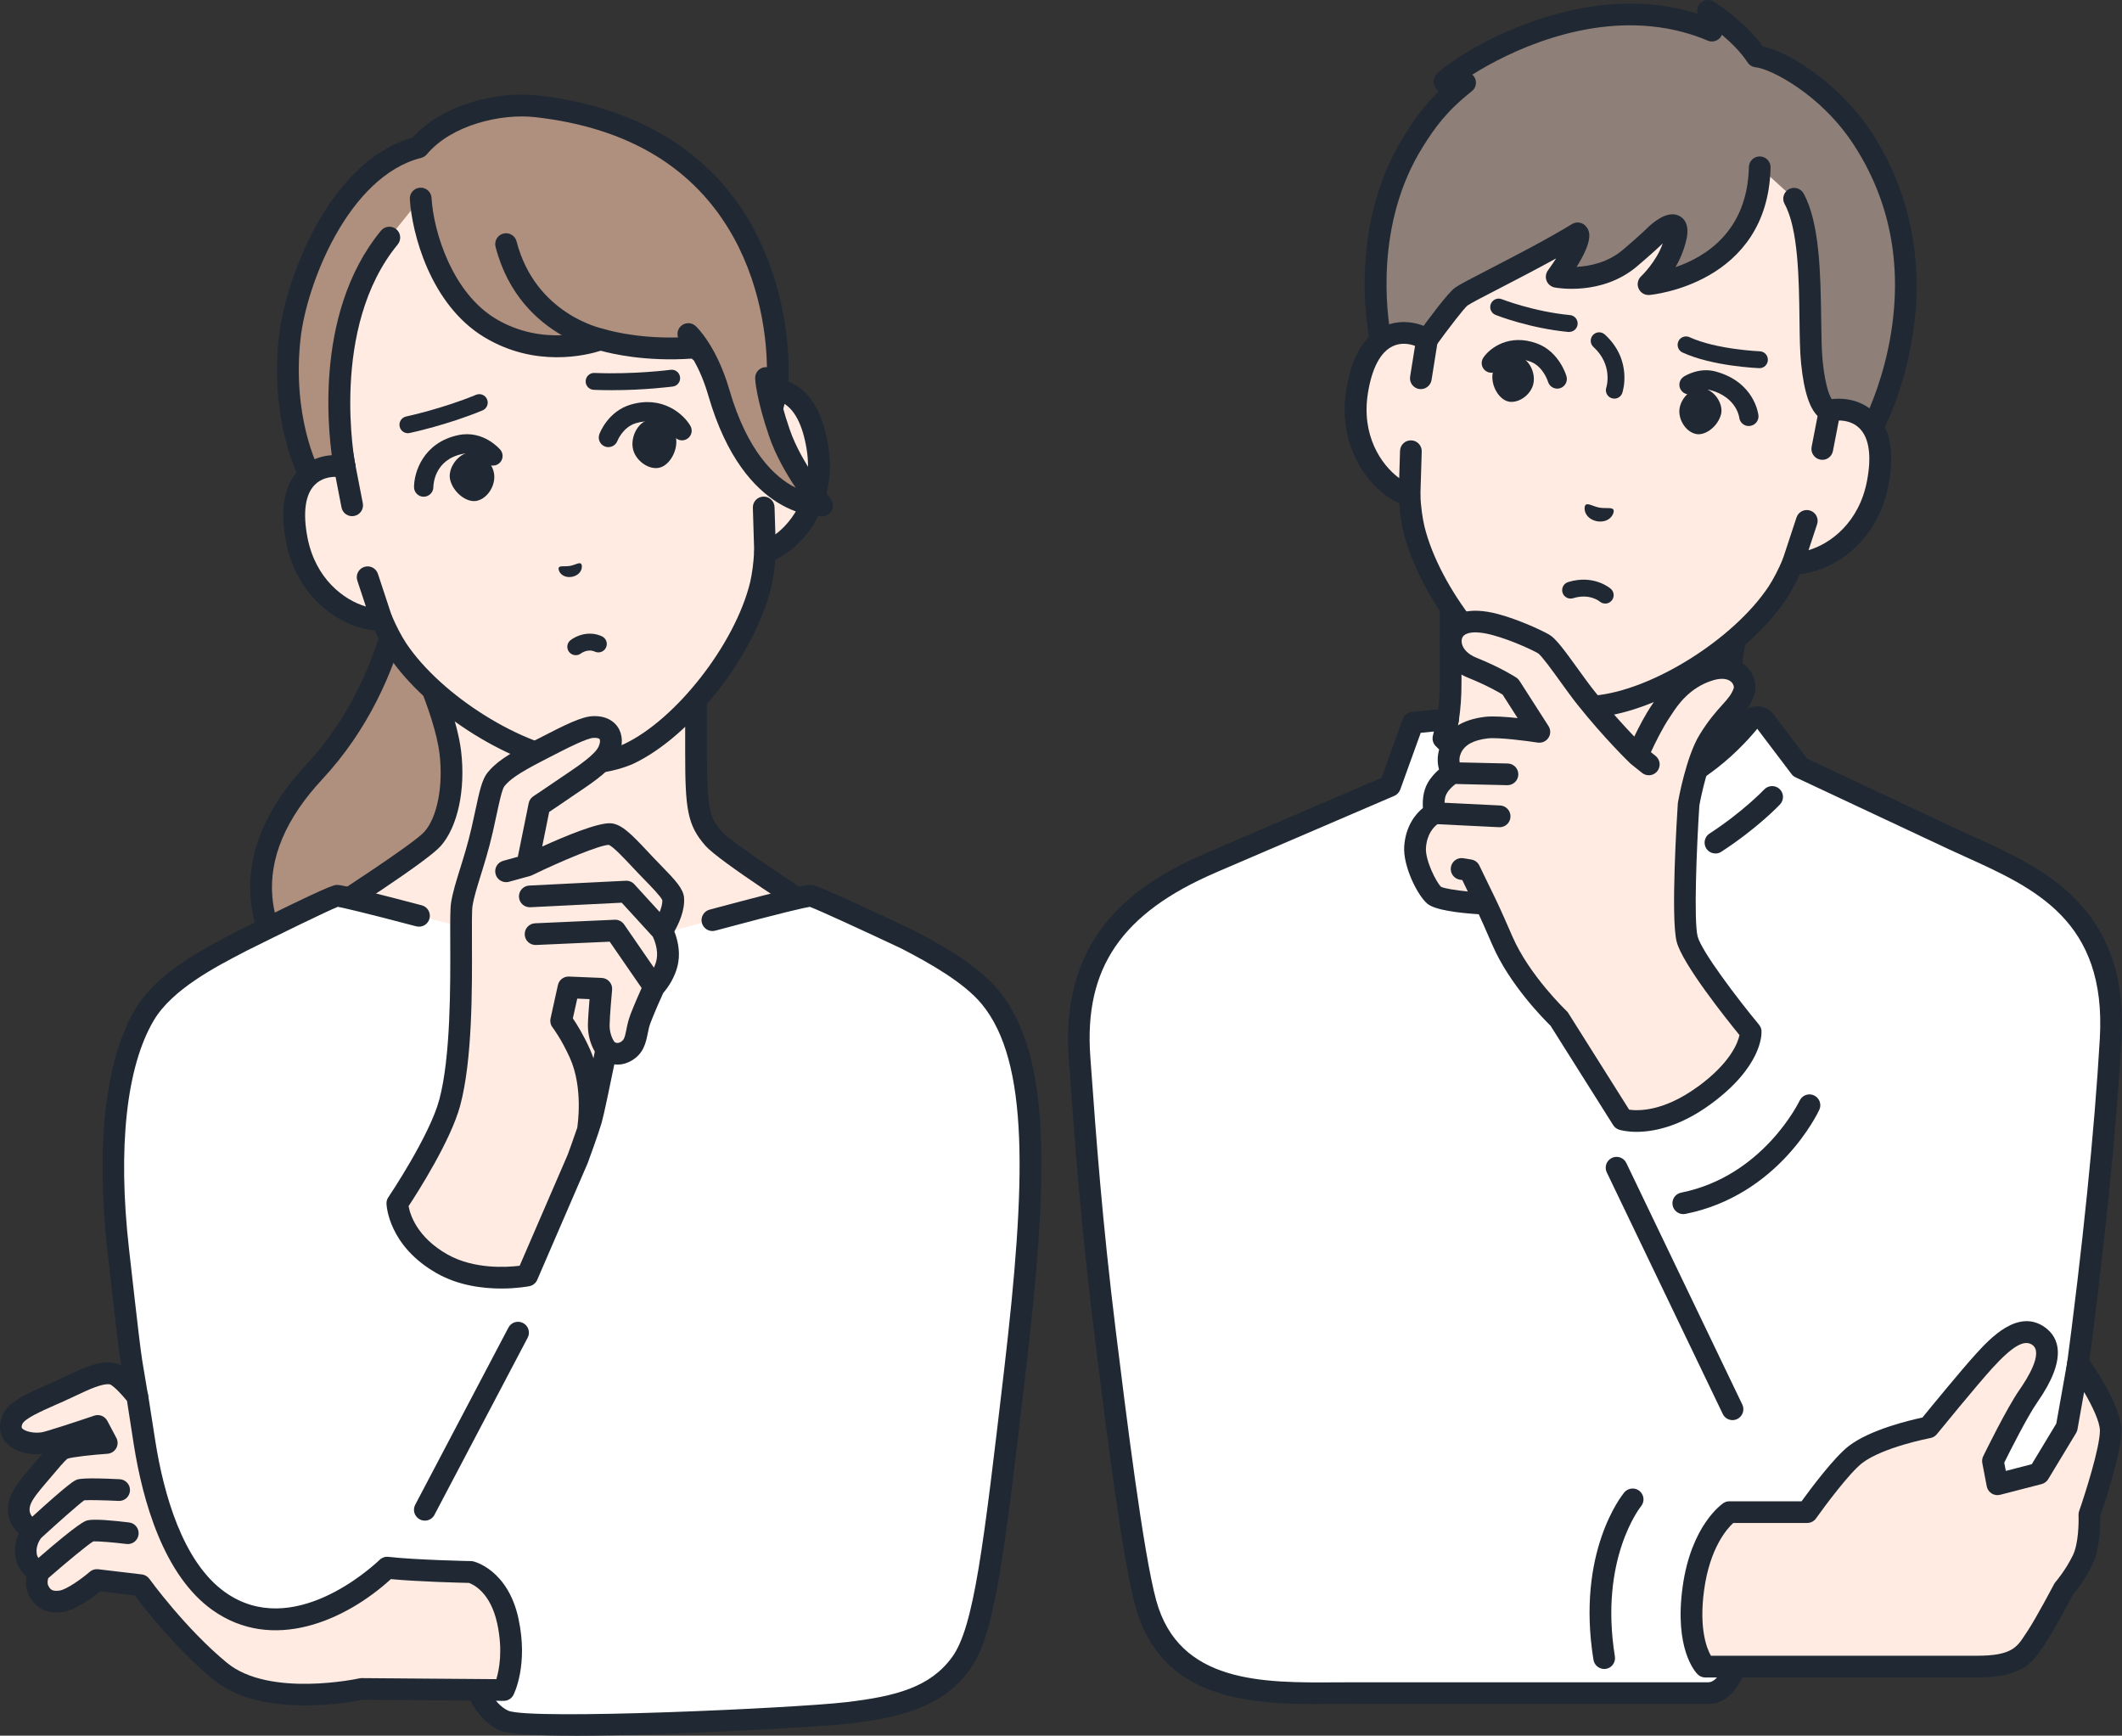 <?xml version="1.0" encoding="UTF-8"?>
<svg id="_レイヤー_2" data-name="レイヤー 2" xmlns="http://www.w3.org/2000/svg" viewBox="0 0 406.02 332.06">
  <rect x="0" y="0" width="406.02" height="332.06" fill="#333333" stroke="none"/>
  <defs>
    <style>
      .cls-1 {
        fill: #af8f7e;
      }

      .cls-2 {
        fill: #fff;
      }

      .cls-3 {
        fill: #8e8079;
      }

      .cls-4 {
        fill: #202933;
      }

      .cls-5 {
        fill: #ffebe1;
      }
    </style>
  </defs>
  <g id="_画像" data-name="画像">
    <g>
      <g>
        <g>
          <path class="cls-1" d="M60.13,147.67c-19.66,21.11-5.96,38.17.58,43.1,8.58,6.46,28.38,4.84,28.38,4.84l2.42-99.42h-13.03s1.67,30-18.34,51.49Z"/>
          <path class="cls-4" d="M83.59,197.87c-6.77,0-17.94-.78-24.13-5.45-4.79-3.61-10.68-11.12-11.49-20.41-.76-8.69,2.82-17.36,10.64-25.76,19.15-20.56,17.81-49.67,17.79-49.96-.03-.57.17-1.13.57-1.54.39-.41.94-.65,1.51-.65h13.03c1.15,0,2.08.93,2.08,2.08s-.93,2.08-2.08,2.08h-10.91c-.02,7.46-1.48,32.07-18.94,50.83-6.99,7.51-10.2,15.1-9.54,22.57.7,7.92,5.74,14.35,9.85,17.45,7.84,5.91,26.77,4.44,26.96,4.43,1.14-.09,2.15.76,2.24,1.9.09,1.14-.76,2.15-1.9,2.24-.27.02-2.48.19-5.67.19Z"/>
        </g>
        <g>
          <path class="cls-5" d="M136.57,160.47c-2.96-3.33-3.4-5.73-3.4-16.52v-21.32l-23.51,13.85-30.9-13.85s6.4,13.04,7.39,21.32c.78,6.56-.44,13.19-3.4,16.52-2.96,3.33-26.35,18.03-26.35,18.03l34.12,34.55h38.26l34.12-34.55s-23.39-14.7-26.35-18.03Z"/>
          <path class="cls-4" d="M128.8,215.14c-.53,0-1.06-.2-1.46-.6-.82-.81-.82-2.12-.02-2.94l32.31-32.72c-6.13-3.89-21.99-14.09-24.61-17.03-3.54-3.98-3.92-7.15-3.92-17.9v-17.68l-20.37,12.01c-.58.34-1.29.38-1.91.11l-25.88-11.6c2,4.66,4.66,11.64,5.29,16.93.88,7.37-.66,14.49-3.91,18.15-2.61,2.94-18.48,13.14-24.61,17.03l32.31,32.72c.81.82.8,2.13-.02,2.94-.82.81-2.13.8-2.94-.02l-34.12-34.55c-.44-.45-.66-1.07-.59-1.7.07-.63.42-1.18.96-1.52,8.95-5.62,23.89-15.39,25.9-17.65,2.46-2.77,3.62-8.76,2.89-14.9-.93-7.83-7.13-20.52-7.19-20.64-.39-.79-.24-1.73.37-2.36.61-.63,1.55-.81,2.34-.45l29.92,13.41,22.58-13.31c.64-.38,1.44-.38,2.09-.01.65.37,1.05,1.06,1.05,1.8v21.32c0,10.88.51,12.48,2.88,15.14,2.01,2.26,16.95,12.03,25.9,17.65.53.34.89.89.96,1.52.07.63-.14,1.25-.59,1.7l-34.12,34.55c-.41.41-.94.62-1.48.62Z"/>
        </g>
        <g>
          <g>
            <g>
              <path class="cls-5" d="M143.02,75.72l-3.5-19.83c-1.01-5.72-3.43-11.1-7.07-15.62-6.94-8.64-19.94-20.19-38.26-17.04l-.32.06c-18.29,3.31-26.56,18.6-30.12,29.1-1.87,5.5-2.3,11.38-1.3,17.1l3.5,19.83c-4.55-.86-11.57,1.46-9.17,13.92,2.13,11.04,11.2,15.55,16.23,15.3.86,2.03,1.85,3.98,2.96,5.68,7.13,10.66,23.15,20.66,34.81,21.72,0,0,2.08.17,4.82-.31,2.74-.48,4.64-1.36,4.64-1.36,10.6-4.98,22.23-19.86,25.28-32.31.46-1.98.72-4.15.84-6.35,4.81-1.48,11.79-8.83,10.02-19.92-2-12.53-9.39-12.31-13.37-9.94Z"/>
              <path class="cls-4" d="M115.98,147.67c-2.98.52-5.26.34-5.36.33-12.25-1.11-28.9-11.47-36.36-22.63-.91-1.39-1.78-2.99-2.6-4.79-6.07-.51-14.75-5.79-16.9-16.95-1.21-6.26-.35-10.91,2.54-13.82,1.6-1.6,3.79-2.54,6.16-2.71l-3.04-17.25c-1.07-6.07-.59-12.34,1.37-18.13,3.35-9.84,11.92-26.89,31.72-30.47.05,0,.11-.02.17-.02.06-.01.12-.03.17-.04,19.84-3.41,33.72,9.68,40.23,17.78,3.83,4.77,6.42,10.5,7.49,16.57l3.04,17.25c2.29-.66,4.67-.52,6.72.44,3.72,1.74,6.11,5.82,7.11,12.11,1.79,11.22-4.56,19.15-10.09,21.71-.16,1.97-.43,3.78-.8,5.37-3.21,13.06-15.3,28.5-26.42,33.72-.1.05-2.19,1-5.16,1.53ZM63.03,91.33c-.93.16-1.95.56-2.79,1.41-1.84,1.84-2.32,5.34-1.41,10.09,1.94,10.03,10.13,13.81,14.08,13.62.87-.04,1.67.46,2.02,1.26.89,2.08,1.83,3.89,2.79,5.36,6.74,10.07,22.28,19.79,33.26,20.78,0,0,1.86.14,4.28-.29,2.42-.43,4.12-1.19,4.13-1.2,9.95-4.68,21.24-19.13,24.13-30.92.39-1.69.66-3.71.78-5.97.05-.87.63-1.62,1.46-1.87,3.79-1.17,10.19-7.53,8.58-17.61-.76-4.79-2.41-7.9-4.77-9.01-2.39-1.12-4.8.11-5.49.52-.59.35-1.31.39-1.93.1-.62-.28-1.06-.86-1.18-1.53l-3.5-19.83c-.95-5.38-3.24-10.46-6.64-14.68-7.25-9.03-19.44-19.19-36.29-16.29-.05,0-.1.02-.15.02-.05.01-.1.02-.15.03-16.82,3.04-24.8,16.75-28.53,27.72-1.74,5.13-2.16,10.69-1.22,16.07l3.5,19.83c.12.67-.1,1.36-.59,1.84-.49.48-1.18.69-1.85.56-.43-.08-1.42-.22-2.54-.02Z"/>
            </g>
            <g>
              <path class="cls-5" d="M144.2,83.14l-1.18-7.41c3.98-2.37,11.37-2.59,13.37,9.94,1.77,11.1-5.21,18.44-10.02,19.92l-.26-8.52-1.91-13.94Z"/>
              <path class="cls-4" d="M146.74,107.64c.08-.01.17-.04.25-.06,5.77-1.78,13.4-10.07,11.46-22.24-1.01-6.3-3.4-10.37-7.11-12.11-2.86-1.34-6.37-1.08-9.37.71-.73.43-1.12,1.27-.99,2.11l1.18,7.41c.18,1.13,1.25,1.91,2.38,1.73,1.14-.18,1.91-1.25,1.73-2.38l-.94-5.88c1.09-.4,2.68-.68,4.25.06,2.36,1.1,4.01,4.22,4.77,9.01,1.28,8-2.49,13.66-5.99,16.24l-.16-5.22c-.04-1.15-.99-2.05-2.14-2.01-1.15.03-2.05.99-2.01,2.14l.26,8.52c.02.65.34,1.25.87,1.63.46.33,1.02.45,1.57.36Z"/>
            </g>
            <g>
              <path class="cls-1" d="M149.13,82.83c-.6-1.74-1.06-3.26-1.41-4.57l.97-3.71c1.09-12.84-2.96-49.43-46.07-54.25-6.98-.78-17.26,1.55-22.51,7.84-15.72,3.98-23.56,26.69-24.64,36.26-1.82,16.2,3.8,26.41,3.8,26.41l3.78,6.53,2.91-8.05s-5.36-26.99,8.56-43.89l5.98-7.44c.36,5.98,3.67,18.97,13.26,24.75,10.52,6.34,21.15,2.17,21.15,2.17,0,0,7.32,2.44,18.09,1.56.09.02.65.5,1.46,1.23,1.02,1.78,2.15,4.23,3.09,7.46,6.53,22.43,19.75,21.52,19.75,21.52,0,0-5.74-6.8-8.17-13.84Z"/>
              <path class="cls-4" d="M144.04,43.42c-7.91-14.34-22.16-23.05-41.2-25.17-7.61-.85-18.12,1.66-23.9,8.07-16.44,4.7-24.43,27.87-25.55,37.87-1.87,16.66,3.8,27.21,4.07,27.69l3.78,6.53c.4.7,1.18,1.1,1.98,1.03.8-.07,1.49-.6,1.77-1.36l2.91-8.04c.13-.36.16-.74.08-1.11-.05-.26-5.01-26.21,8.12-42.16.73-.89.6-2.2-.28-2.92-.89-.73-2.2-.6-2.92.28-13.39,16.27-9.83,40.84-9.1,45.03l-1.2,3.32-1.53-2.64c-.23-.44-5.24-10.18-3.55-25.17,1.16-10.28,9.11-30.94,23.08-34.47.42-.11.8-.35,1.08-.68,4.68-5.6,14.15-7.84,20.69-7.11,17.89,2,30.68,9.75,38.02,23.05,5.49,9.95,6.82,21.36,6.23,28.78l-.29,1.1c.98,2.03,2.02,3.93,2.74,5.97l1.61-6.19c.03-.11.05-.23.06-.35.68-8.03-.73-20.47-6.71-31.31Z"/>
              <path class="cls-4" d="M158.89,95.34c-.06-.07-5.53-6.6-7.79-13.18-2.26-6.58-2.46-9.91-2.46-9.94-.05-1.15-1.02-2.03-2.17-1.98-1.15.05-2.03,1.02-1.98,2.17,0,.15.2,3.86,2.69,11.11,1.24,3.62,3.28,7.13,5.06,9.79-3.89-1.94-9.2-6.77-12.68-18.73-2.47-8.49-6.3-12.06-6.46-12.21-.84-.77-2.14-.71-2.92.12-.53.58-.67,1.37-.44,2.07-8.47.22-14.11-1.6-14.17-1.62-.05-.02-.11-.02-.16-.04-.03,0-.06-.02-.1-.03-.13-.03-12.86-2.71-16.47-16.69-.29-1.11-1.42-1.78-2.53-1.49-1.11.29-1.78,1.42-1.49,2.53,2.38,9.21,8.04,14.24,12.69,16.92-3.57.13-8.16-.46-12.69-3.18-8.27-4.99-11.86-16.54-12.25-23.1-.07-1.15-1.05-2.02-2.2-1.95-1.15.07-2.02,1.05-1.95,2.2.38,6.39,3.86,20.14,14.26,26.41,9.8,5.91,19.57,3.44,22.27,2.58,2.08.58,8.54,2.11,17.4,1.51.13.11.28.25.44.39.91,1.63,1.92,3.84,2.76,6.75,6.91,23.76,21.28,23.06,21.89,23.02.07,0,.15-.01.22-.03.69-.12,1.28-.58,1.55-1.24.31-.72.18-1.55-.32-2.15Z"/>
            </g>
            <g>
              <path class="cls-5" d="M67.38,96.68l-1.43-7.37c-4.55-.86-11.57,1.46-9.17,13.92,2.13,11.04,11.2,15.55,16.23,15.3l-2.67-8.1-2.97-13.75Z"/>
              <path class="cls-4" d="M73.38,120.57c-.08.01-.17.02-.26.03-6.03.3-16.04-4.88-18.37-16.98-1.21-6.26-.35-10.91,2.54-13.82,2.23-2.24,5.62-3.19,9.05-2.54.84.16,1.49.81,1.65,1.65l1.43,7.37c.22,1.13-.52,2.22-1.65,2.43-1.13.23-2.22-.52-2.43-1.64l-1.13-5.84c-1.16,0-2.75.28-3.97,1.51-1.84,1.84-2.32,5.34-1.41,10.09,1.54,7.96,7.01,11.98,11.18,13.21l-1.64-4.96c-.36-1.09.23-2.26,1.32-2.62,1.09-.36,2.26.23,2.62,1.32l2.67,8.1c.2.62.11,1.29-.26,1.83-.32.46-.81.78-1.35.87Z"/>
            </g>
          </g>
          <path class="cls-4" d="M111.16,107.84c-.35-.29-1.08.23-2.11.43-1.04.16-1.9-.08-2.13.31-.24.4.42,2.09,2.5,1.78,2.06-.42,2.11-2.23,1.74-2.52Z"/>
          <path class="cls-4" d="M86.89,88.54c.71-1.05,1.72-1.76,2.76-1.97.81-.16,1.71.05,2.56.59,1.18.75,2.07,2.04,2.31,3.37.22,1.21-.14,2.59-.97,3.7-.65.86-1.49,1.42-2.36,1.59-.03,0-.06.01-.09.02-1.94.3-4.4-1.7-4.97-4.05-.24-.98.05-2.2.76-3.25Z"/>
          <path class="cls-4" d="M81.06,95.03s0,0-.01,0c-1.01,0-1.83-.83-1.83-1.84,0-2.83,1.77-8.54,8.49-9.95,4.79-1,7.9,2.66,8.03,2.81.65.78.55,1.95-.24,2.6-.78.65-1.94.55-2.59-.23-.09-.1-1.87-2.11-4.44-1.57-5.33,1.12-5.55,5.81-5.55,6.35-.01,1.01-.84,1.83-1.85,1.83Z"/>
          <path class="cls-4" d="M127.55,81.21c-1.03-.74-2.22-1.07-3.26-.91-.81.12-1.59.63-2.2,1.43-.85,1.11-1.24,2.63-1.02,3.96.2,1.22,1.02,2.39,2.18,3.14.9.59,1.88.83,2.76.68.03,0,.06-.01.09-.02,1.92-.38,3.55-3.1,3.28-5.5-.11-1.01-.8-2.05-1.83-2.79Z"/>
          <path class="cls-4" d="M116.41,85.55c-.21,0-.43-.04-.64-.12-.95-.35-1.44-1.4-1.09-2.36.06-.18,1.63-4.37,5.99-5.66,6.14-1.81,10.16,1.87,11.43,4.07.51.88.21,2.01-.68,2.52-.88.51-2.01.21-2.52-.68-.23-.38-2.43-3.78-7.19-2.37-2.54.75-3.56,3.37-3.57,3.39-.28.74-.99,1.2-1.73,1.2Z"/>
          <path class="cls-4" d="M78.05,82.88c-.75,0-1.42-.52-1.58-1.28-.19-.87.37-1.73,1.24-1.92.07-.01,6.99-1.5,13.38-4.15.82-.34,1.77.05,2.11.88.34.82-.05,1.77-.88,2.11-6.66,2.76-13.65,4.26-13.94,4.32-.11.02-.23.04-.34.04Z"/>
          <path class="cls-4" d="M117.04,74.65c-1.11,0-2.26-.02-3.43-.07-.89-.04-1.59-.79-1.55-1.68.04-.89.79-1.59,1.68-1.55,7.59.31,14.5-.59,14.57-.6.88-.12,1.7.5,1.81,1.39.12.88-.5,1.7-1.39,1.81-.25.03-5.33.7-11.7.7Z"/>
          <path class="cls-4" d="M110.17,125.35c-.48,0-.96-.21-1.28-.62-.54-.7-.43-1.7.27-2.25,1.04-.82,3.47-1.9,6-.75.81.37,1.17,1.33.8,2.14-.37.81-1.33,1.17-2.14.8-1.36-.62-2.62.31-2.67.35-.29.22-.64.33-.98.33Z"/>
        </g>
        <g>
          <path class="cls-2" d="M189.49,190.76c-3.62-4.39-10.29-8.19-16.04-11.17,0,0-17.45-8.23-18.27-8.23-1.78,0-31.05,7.89-34.02,8.81-1.38.43-2.5,1.47-2.99,2.83-1.23,3.35-4.03,9.38-8.34,9.38s-7.11-6.03-8.34-9.38c-.5-1.36-1.61-2.4-2.99-2.83-2.96-.92-32.24-8.81-34.02-8.81-.87,0-18.27,8.69-18.27,8.69-5.75,2.98-14.65,7.5-18.55,14.07-5.57,9.37-7.23,25.58-5.04,45.01.87,7.73,1.46,12.9,1.87,16.34h0c.31,2.59.52,4.2.69,5.18.16.96,1.08,6.46,1.08,6.46,0,0-2.98,6.62-2.38,10.45.87,5.48,3.98,26.27,17.07,34.95,10.36,6.87,49.15,7.39,49.15,7.39,0,0,1.49,7.02,6.29,9.23,4.79,2.22,57.28-.46,65.7-1.44,10.58-1.23,17.25-3.28,21.76-9.44,4.51-6.16,6.27-21.01,10.37-56.09,4.1-35.08,5.23-59.31-4.75-71.43Z"/>
          <path class="cls-4" d="M110.03,332.06c-7.3,0-12.87-.28-14.5-1.03-4.15-1.92-6.18-6.59-7-9.07-7.49-.18-39.06-1.3-48.72-7.7-9.06-6.01-15.09-18.16-17.93-36.11l-.04-.25c-.59-3.74,1.49-9.18,2.28-11.04l-.98-5.85c-.17-1-.38-2.63-.7-5.27-.42-3.5-1.02-8.75-1.88-16.36-2.29-20.24-.4-36.68,5.31-46.31,4.13-6.96,13.11-11.6,19.05-14.68l.33-.17c17.86-8.92,18.65-8.92,19.22-8.92.46,0,1.41,0,16.23,3.9,1.11.29,1.77,1.43,1.48,2.54-.29,1.11-1.43,1.77-2.54,1.48-11.09-2.92-14.16-3.58-14.99-3.73-1.99.77-11.23,5.29-17.52,8.43l-.3.16c-5.52,2.86-13.87,7.18-17.39,13.11-5.26,8.85-6.95,24.38-4.76,43.72.86,7.6,1.45,12.84,1.87,16.33.31,2.58.52,4.15.67,5.09l1.08,6.46c.07.41.01.82-.16,1.2-1.05,2.35-2.59,6.94-2.22,9.27l.04.26c2.65,16.75,8.07,27.95,16.12,33.29,8.08,5.36,37.41,6.9,48.03,7.04.97.01,1.8.7,2,1.65.36,1.67,1.99,6.33,5.13,7.78,4.36,1.83,54.82-.48,64.58-1.62,9.71-1.13,16.15-2.9,20.33-8.6,4.21-5.74,6.02-21.21,9.99-55.1,4.19-35.86,4.84-58.78-4.29-69.86-3.39-4.12-9.98-7.84-15.36-10.62-7.38-3.48-15.74-7.32-17.54-7.99-.97.15-4.61.94-18.1,4.56-1.11.3-2.25-.36-2.55-1.47-.3-1.11.36-2.25,1.47-2.55,17.62-4.73,18.8-4.73,19.37-4.73s1.29,0,19.15,8.43c.02.01.05.02.07.03,6.09,3.15,12.83,7.01,16.69,11.69,10.12,12.29,9.64,35.13,5.21,72.99-4.17,35.68-5.9,50.45-10.76,57.07-5.06,6.9-12.63,9.04-23.2,10.27-4.14.48-33.78,2.29-52.31,2.29Z"/>
        </g>
        <g>
          <path class="cls-5" d="M74.08,299.92c-6.23,5.94-20.22,14.9-32.21,6.4-7.78-5.52-12.16-17.35-14.21-30.28-.43-2.71-.92-5.89-1.39-8.92-1.73-2.15-3.62-4.13-4.83-4.34-2.65-.46-6.2,1.64-10.12,3.39-4.68,2.09-8.27,3.48-9.03,5.62-1.28,3.62,3.29,4.75,6.13,4.24,1.42-.25,10.28-3.25,10.28-3.25l1.73,3.26s-6.86.47-8.39,1.13c-.8.35-2.49,2.42-4.27,4.54-1.61,1.91-3.34,3.79-3.92,5.55-1.31,3.95,2.54,5.54,2.54,5.54,0,0-1.82,1.99-1.42,4.75.36,2.46,2.55,3.13,2.55,3.13,0,0-1.05,1.88-.14,3.65.59,1.15,1.63,2.41,4.24,2.07,2.61-.34,6.9-4.08,6.9-4.08l8.37.99s6.97,9.67,15.24,16.47c8.99,7.39,27.06,3.38,27.06,3.38l27.2.21s2.56-4.96.79-13.17c-1.77-8.21-7.12-9.42-7.12-9.42,0,0-10.54-.21-15.99-.82Z"/>
          <path class="cls-4" d="M99.22,309.72c-2.03-9.39-8.42-10.95-8.69-11.01-.14-.03-.28-.05-.42-.05-.1,0-10.5-.21-15.8-.81-.61-.07-1.22.14-1.66.56-1.67,1.59-16.73,15.32-29.57,6.21-8.17-5.8-11.78-18.92-13.36-28.91-.43-2.71-.92-5.88-1.39-8.91-.06-.36-.21-.7-.44-.99-3.32-4.12-4.95-4.88-6.09-5.08-2.78-.48-5.84.97-9.08,2.5-.73.35-1.48.7-2.24,1.04-.45.2-.88.39-1.3.58-4.56,2.01-7.86,3.47-8.84,6.24-.64,1.8-.37,3.52.75,4.84,1.61,1.9,4.58,2.47,6.96,2.25-.39.46-.82.97-1.3,1.53l-1.12,1.32c-1.52,1.78-3.09,3.63-3.73,5.56-.99,3,.14,5.35,1.7,6.79-.51,1.12-.92,2.65-.66,4.44.26,1.75,1.16,2.98,2.12,3.77-.19,1.02-.18,2.33.49,3.65,1.59,3.11,4.34,3.45,6.36,3.18,2.53-.33,5.77-2.74,7.28-3.97l6.58.78c1.83,2.43,7.92,10.25,15.05,16.11,4.78,3.93,11.7,4.94,17.57,4.94,5.4,0,9.91-.86,11.02-1.09l26.97.21c.79,0,1.5-.43,1.86-1.13.12-.23,2.88-5.73.97-14.56ZM94.98,321.25l-25.76-.2c-.16,0-.31.02-.47.05-.17.04-17.18,3.71-25.3-2.96-7.95-6.53-14.8-15.98-14.87-16.08-.34-.47-.86-.78-1.44-.85l-8.37-.99c-.08,0-.16-.01-.24-.01-.5,0-.99.18-1.37.51-1.54,1.34-4.45,3.41-5.8,3.59-1.43.19-1.77-.26-2.12-.95-.25-.5-.11-1.11,0-1.44,3.44-3,7.48-6.35,8.61-7.03.93-.05,3.92.2,6.35.5,1.14.14,2.18-.67,2.31-1.81.14-1.14-.67-2.18-1.81-2.31-2.94-.36-6.71-.72-7.97-.4-.46.12-1.53.39-9.38,7.19-.15-.21-.28-.47-.33-.82-.22-1.54.68-2.78.86-3,3.26-2.99,7.14-6.42,8.24-7.21.99-.08,4.05,0,6.57.12,1.15.06,2.12-.82,2.18-1.97.06-1.15-.82-2.12-1.97-2.18-6.89-.35-7.85-.03-8.17.08-.41.14-1.24.42-8.56,7.09-.41-.47-.71-1.19-.36-2.25.39-1.16,1.69-2.69,2.95-4.17l1.14-1.34c1.05-1.25,2.47-2.94,3.02-3.34.89-.31,4.62-.73,7.64-.94.7-.05,1.33-.45,1.68-1.06.34-.62.35-1.36.02-1.98l-1.73-3.26c-.48-.9-1.54-1.32-2.5-.99-4.28,1.45-9.19,3.03-9.98,3.17-1.55.28-3.32-.17-3.81-.74-.07-.08-.19-.22,0-.76.38-1.09,3.69-2.54,6.6-3.83.43-.19.87-.38,1.32-.58.79-.35,1.57-.72,2.33-1.08,2.49-1.18,5.06-2.39,6.55-2.17.14.06,1.07.52,3.26,3.17.44,2.87.9,5.83,1.3,8.37,1.71,10.78,5.71,25.01,15.06,31.65,11.5,8.16,25.39,2.04,34.13-5.93,5.16.49,13.29.69,14.94.73.8.28,4.12,1.8,5.41,7.79,1.11,5.14.36,8.88-.18,10.64Z"/>
        </g>
        <path class="cls-4" d="M81.29,290.92c-.33,0-.66-.08-.97-.24-1.02-.53-1.41-1.79-.87-2.81l17.83-33.88c.53-1.02,1.79-1.41,2.81-.87,1.02.53,1.41,1.79.87,2.81l-17.83,33.88c-.37.71-1.09,1.11-1.84,1.11Z"/>
        <g>
          <path class="cls-5" d="M76.03,230.23s8.04-11.9,10.02-19.26c3.22-11.95,1.76-34.43,2.32-37.98.56-3.55,2.42-7.76,3.89-14.18,1.13-4.91,1.63-8.42,2.64-9.69,1.2-1.5,3.05-2.88,7.93-5.39,4.63-2.38,8.69-4.57,10.71-4.64,3.14-.12,3.97,2.16,2.94,4.53-1.03,2.38-5.01,4.86-7.88,6.82-2.8,1.92-5.39,3.64-5.39,3.64l-2.33,11.51s12.86-6.25,15.85-6.02c1.53.12,4.09,3.09,6.76,5.9,2.54,2.67,5.21,5.14,5.32,6.46.24,2.7-2.12,6.12-2.12,6.12,0,0,1.53,2.85,1.04,5.73-.49,2.89-2.57,5.03-2.57,5.03,0,0-1.46,3.12-2.62,6.1-1.02,2.61-.5,4.89-2.7,6.2-2.2,1.31-3.83-.38-3.83-.38,0,0-2.32,11.55-2.9,13.52-.62,2.14-2.57,7.44-2.57,7.44l-9.66,22.34s-9.07,1.82-16.24-2.21c-8.39-4.72-8.62-11.59-8.62-11.59Z"/>
          <path class="cls-4" d="M130.89,171.75c-.15-1.73-1.64-3.33-4.49-6.25-.46-.47-.93-.96-1.4-1.45-.36-.38-.72-.76-1.07-1.14-3.13-3.34-5-5.24-7.03-5.4-2.42-.19-8.74,2.44-13.16,4.45l1.34-6.62c.97-.65,2.79-1.87,4.69-3.18.32-.22.65-.44.99-.67,3.04-2.05,6.48-4.38,7.63-7.04.86-1.98.78-3.94-.21-5.39-.55-.81-1.9-2.15-4.71-2.05-2.19.08-5.22,1.59-10.37,4.25l-1.21.62c-4.83,2.48-7.08,4.04-8.61,5.94-1.07,1.34-1.56,3.65-2.31,7.16-.22,1.03-.46,2.15-.74,3.36-.71,3.1-1.52,5.68-2.23,7.96-.74,2.38-1.38,4.43-1.69,6.37-.18,1.16-.18,3.42-.16,7.66.03,8.21.09,21.94-2.11,30.1-1.87,6.93-9.66,18.52-9.74,18.63-.25.36-.37.79-.35,1.23.01.33.37,8.1,9.68,13.34,4.15,2.34,8.81,2.89,12.3,2.89,3.02,0,5.17-.42,5.36-.45.67-.13,1.23-.59,1.5-1.21l9.66-22.34s.03-.07.04-.11c.08-.22,1.98-5.39,2.62-7.58.43-1.48,1.7-7.62,2.43-11.2,1,.13,2.16-.03,3.36-.75,2.26-1.34,2.68-3.42,3.02-5.09.15-.74.29-1.44.56-2.14.92-2.37,2.05-4.87,2.43-5.69.68-.78,2.38-2.96,2.87-5.84.4-2.37-.23-4.61-.75-5.92.81-1.42,2.06-4.04,1.85-6.46ZM113.81,201.17c-.08.39-.17.83-.26,1.3-.2-.6-.43-1.19-.69-1.77-1.26-2.8-2.53-4.82-3.25-5.87l.84-3.78,2.35.1c-.13,1.65-.3,3.83-.31,4.97-.02,2.31.74,4.06,1.32,5.06ZM120.61,194.16c-.4,1.04-.6,1.99-.76,2.83-.31,1.55-.46,1.98-1.06,2.34-.47.28-.88.27-1.24-.01-.24-.34-.92-1.49-.91-3.15.02-1.8.47-6.76.48-6.81.05-.57-.13-1.13-.51-1.56-.37-.43-.91-.68-1.48-.71l-6.26-.26c-1.01-.04-1.9.64-2.12,1.63l-1.41,6.39c-.13.6.01,1.24.39,1.72.02.02,1.68,2.19,3.32,5.84,2.59,5.76,1.44,13.01,1.43,13.08h0c-.01.07,0,.14-.01.21-.73,2.16-1.71,4.83-1.86,5.24l-9.18,21.22c-2.45.3-8.72.7-13.77-2.14-5.89-3.31-7.2-7.68-7.48-9.27,1.74-2.64,8.07-12.54,9.87-19.23,2.34-8.7,2.29-22.24,2.25-31.2-.01-3.28-.03-6.12.11-7,.26-1.64.86-3.56,1.55-5.78.73-2.35,1.56-5,2.31-8.26.28-1.23.53-2.38.75-3.43.49-2.28,1.04-4.86,1.49-5.43.93-1.16,2.47-2.38,7.26-4.84l1.22-.63c3.4-1.75,7.25-3.74,8.62-3.79.64-.02,1.03.11,1.12.24.1.15.15.66-.17,1.39-.67,1.55-3.84,3.69-6.14,5.25-.35.23-.68.46-1.01.68-2.75,1.89-5.34,3.61-5.36,3.62-.46.3-.78.78-.89,1.32l-2.08,10.26-2.8.77c-1.11.3-1.76,1.45-1.45,2.55.25.92,1.09,1.53,2,1.53.18,0,.37-.02.55-.07l4.03-1.11s.02,0,.03-.01c.11-.03.22-.07.33-.12,5.84-2.84,13.07-5.82,14.72-5.82h0c.83.32,2.96,2.59,4.38,4.1.36.39.73.78,1.09,1.16.48.5.96,1,1.44,1.49,1.21,1.24,3.02,3.11,3.33,3.82.03.65-.19,1.47-.51,2.27l-4.85-5.31c-.42-.46-1.02-.7-1.64-.67l-18.46.92c-1.15.06-2.03,1.03-1.97,2.18.06,1.15,1.03,2.03,2.18,1.97l17.48-.87,5.97,6.53c.28.6,1.03,2.45.73,4.21-.1.61-.31,1.18-.54,1.69l-5.7-8.27c-.41-.59-1.09-.93-1.8-.9l-15.24.68c-1.15.05-2.03,1.02-1.98,2.17.05,1.15,1.02,2.03,2.17,1.98l14.09-.63,6.11,8.86c-.54,1.19-1.41,3.18-2.17,5.14Z"/>
        </g>
      </g>
      <g>
        <g>
          <path class="cls-5" d="M336.8,150.92c-4.93-5.2-5.75-9.58-5.75-20.37,0-8.34,4.62-21.32,4.62-21.32l-32.28,13.85-25.82-13.85v21.32c0,10.79-2.67,15.17-7.6,20.37-3.94,4.16-22.15,14.19-22.15,14.19l36.43,34.55h38.26l36.43-34.55s-18.21-10.03-22.15-14.19Z"/>
          <path class="cls-4" d="M322.52,201.74c-.55,0-1.1-.22-1.51-.65-.79-.83-.75-2.15.08-2.94l34.38-32.61c-5.28-2.98-16.9-9.74-20.18-13.2-5.37-5.66-6.32-10.63-6.32-21.8,0-5.58,1.91-12.96,3.31-17.6l-28.08,12.05c-.58.25-1.24.22-1.8-.08l-22.76-12.21v17.84c0,11.14-2.75,16.08-8.17,21.8-3.28,3.46-14.89,10.21-20.18,13.2l34.38,32.61c.83.79.87,2.1.08,2.94-.79.83-2.1.87-2.94.08l-36.43-34.55c-.48-.46-.72-1.11-.63-1.77.08-.66.48-1.24,1.06-1.56,4.99-2.75,18.6-10.58,21.64-13.8,4.86-5.13,7.03-9.08,7.03-18.94v-21.32c0-.73.38-1.41,1.01-1.78.63-.38,1.41-.39,2.05-.05l24.93,13.38,31.36-13.46c.76-.33,1.64-.17,2.24.39.6.57.81,1.43.54,2.21-.04.13-4.5,12.74-4.5,20.62,0,10.27.71,14.22,5.18,18.94,3.05,3.21,16.66,11.05,21.64,13.8.58.32.97.9,1.06,1.56.08.66-.15,1.32-.63,1.77l-36.43,34.55c-.4.38-.92.57-1.43.57Z"/>
        </g>
        <g>
          <g>
            <g>
              <path class="cls-5" d="M350.11,78.54l3.5-19.83c1.01-5.72.57-11.6-1.3-17.1-3.57-10.5-11.83-25.79-30.12-29.1l-.32-.06c-18.32-3.15-31.32,8.39-38.26,17.04-3.64,4.53-6.06,9.91-7.07,15.62l-3.5,19.83c-3.98-2.37-11.37-2.59-13.37,9.94-1.77,11.1,5.21,18.44,10.02,19.92.12,2.2.38,4.37.84,6.35,3.06,12.45,14.69,27.33,25.28,32.31,0,0,1.89.88,4.64,1.36,2.74.48,4.82.31,4.82.31,11.66-1.06,27.68-11.06,34.81-21.72,1.11-1.7,2.1-3.66,2.96-5.68,5.03.25,14.1-4.26,16.23-15.3,2.41-12.46-4.61-14.78-9.17-13.92Z"/>
              <path class="cls-4" d="M300.09,136.89c-2.98-.52-5.06-1.48-5.15-1.52-11.13-5.23-23.23-20.66-26.43-33.7-.38-1.61-.64-3.42-.8-5.39-5.52-2.56-11.88-10.49-10.09-21.71,1.01-6.3,3.4-10.37,7.11-12.11,2.05-.96,4.43-1.09,6.72-.44l3.04-17.25c1.07-6.07,3.66-11.79,7.49-16.57,6.51-8.11,20.4-21.19,40.23-17.78.05,0,.11.02.17.04.06,0,.12.01.17.02,19.81,3.58,28.38,20.63,31.72,30.47,1.97,5.79,2.44,12.06,1.37,18.13l-3.04,17.25c2.37.17,4.56,1.11,6.16,2.71,2.9,2.91,3.75,7.55,2.54,13.82-2.15,11.16-10.84,16.43-16.9,16.95-.82,1.8-1.69,3.4-2.59,4.77-7.48,11.18-24.13,21.54-36.36,22.65-.11,0-2.4.19-5.37-.33ZM269.6,65.85c-.93-.16-2.02-.14-3.11.37-2.36,1.1-4.01,4.22-4.77,9.01-1.61,10.08,4.79,16.45,8.58,17.61.83.26,1.42,1,1.46,1.87.12,2.26.39,4.28.79,5.99,2.89,11.77,14.17,26.22,24.14,30.9,0,0,1.7.77,4.12,1.19,2.42.43,4.28.29,4.3.28,10.95-.99,26.5-10.71,33.25-20.8.95-1.45,1.89-3.26,2.78-5.34.34-.8,1.15-1.3,2.02-1.26,3.96.2,12.15-3.59,14.08-13.62.92-4.76.43-8.25-1.41-10.09-1.87-1.87-4.55-1.54-5.33-1.39-.67.13-1.36-.08-1.85-.56-.49-.48-.71-1.17-.59-1.84l3.5-19.83c.95-5.38.53-10.94-1.22-16.07-3.73-10.97-11.7-24.68-28.53-27.72-.05,0-.1-.02-.15-.03-.05,0-.1-.01-.15-.02-16.85-2.9-29.03,7.26-36.29,16.29-3.39,4.23-5.69,9.3-6.64,14.68l-3.5,19.83c-.12.67-.56,1.24-1.18,1.53-.62.28-1.34.25-1.93-.1-.37-.22-1.26-.69-2.38-.89Z"/>
            </g>
            <g>
              <path class="cls-3" d="M336.12,10.8c-3.14-4.81-9.29-8.73-9.29-8.73l.73,3.77s-.03-.01-.04-.02c-.03-.01-.06-.02-.09-.04-.8-.35-1.61-.65-2.4-.91-1.88-.64-3.76-1.12-5.63-1.46-.06-.01-.12-.03-.18-.04h.01c-20.97-3.72-40.87,10.03-42.88,12.27l3.97.16h0c-4.99,3.97-7.29,7.12-9.73,10.98-11.14,17.59-6.38,38.41-6.38,38.41l5.74,5,3.09-5.25s5.29-7.31,6.55-8.21c1.76-1.26,14.24-7.19,22.27-12.09,1.02,1.45-4,8.3-4,8.3,0,0,8,1.56,14.06-3.61,3.79-3.23,4.97-4.46,4.97-4.46,0,0,5.93-5.38,3.19,2.46-1.39,3.98-4.64,7.02-4.64,7.02,0,0,20.81-1.6,21.27-22.36l6.58,6.02c4.04,7.34,2.65,23.9,3.41,31.32.98,9.58,3.42,9.2,3.42,9.2l2.91,5.48,5.28-2.24s15.42-28.54-1.83-55.15c-6.4-9.88-16.55-15.45-20.35-15.82Z"/>
              <path class="cls-4" d="M269.59,72.25c-.37-.06-.72-.23-1-.48l-5.74-5c-.33-.29-.56-.68-.66-1.1-.2-.88-4.82-21.87,6.65-39.98,1.74-2.75,3.5-5.34,6.47-8.24-.38-.22-.69-.56-.87-.99-.31-.74-.17-1.6.37-2.2,2.85-3.17,23.53-16.61,44.63-12.94.07,0,.14.02.21.03l.15.03c1.71.31,3.4.73,5.02,1.24l-.03-.16c-.16-.82.18-1.65.87-2.11.69-.47,1.59-.48,2.29-.03.25.16,5.94,3.82,9.38,8.57,5.16,1.13,14.79,7.19,20.89,16.6,7.34,11.32,9.99,24.81,7.69,39.01-1.73,10.68-5.61,17.95-5.77,18.25-.22.41-.58.74-1.02.93l-5.28,2.24c-.99.42-2.14.01-2.65-.94l-2.53-4.74c-.17-.09-.34-.2-.51-.33-1.8-1.39-2.96-4.78-3.53-10.36-.23-2.25-.27-5.16-.31-8.52-.1-7.69-.23-17.26-2.85-22.01-.55-1-.19-2.27.82-2.82,1.01-.55,2.27-.19,2.82.82,3.12,5.66,3.25,15.8,3.36,23.96.04,3.13.08,6.09.29,8.15.55,5.37,1.54,7,1.84,7.39.56.14,1.06.51,1.35,1.04l2.02,3.8,2.83-1.2c.93-1.93,3.71-8.15,5.04-16.46,2.13-13.3-.26-25.4-7.1-35.95-6.35-9.79-16.03-14.61-18.81-14.88-.63-.06-1.19-.4-1.54-.93-1.3-1.99-3.21-3.85-4.91-5.28-.13.31-.34.6-.62.82-.6.47-1.41.59-2.11.29-.01,0-.03-.01-.04-.01l-.06-.03s-.03-.01-.04-.02c-.69-.3-1.45-.59-2.23-.85-1.72-.59-3.52-1.05-5.35-1.39-.02,0-.03,0-.05-.01h-.03s-.05-.02-.07-.02c-.02,0-.04,0-.05,0-15.43-2.72-30.28,4.53-37.1,8.84.2.18.37.41.49.66.41.87.17,1.91-.59,2.51-4.93,3.92-7.03,6.93-9.27,10.47-9.49,14.99-6.89,32.64-6.23,36.19l3.32,2.89,1.82-3.1c.03-.06.07-.11.11-.16,2.05-2.84,5.69-7.73,7.03-8.69.79-.57,2.81-1.62,6.61-3.58,4.66-2.41,11.05-5.71,15.78-8.6.93-.57,2.15-.32,2.78.58.48.68,1.52,2.15-1.9,7.61,2.52-.13,6-.83,8.9-3.3,3.61-3.08,4.8-4.31,4.81-4.32.03-.03.07-.07.1-.1,1.72-1.56,4.17-3.15,6.09-1.88,2.24,1.48,1.03,4.92.46,6.57-.39,1.11-.9,2.14-1.44,3.08,5.64-1.91,13.76-6.8,14.04-19.15.03-1.15.98-2.06,2.12-2.03,1.15.03,2.06.98,2.03,2.12-.5,22.38-22.96,24.37-23.19,24.39-.88.07-1.71-.43-2.06-1.23-.36-.81-.16-1.75.48-2.35.03-.02,2.9-2.76,4.1-6.19.01-.03.02-.06.03-.1-.52.51-1.93,1.85-4.88,4.36-6.75,5.75-15.43,4.14-15.8,4.07-.7-.14-1.28-.62-1.54-1.28-.26-.66-.16-1.41.26-1.99.55-.75,1.08-1.54,1.57-2.29-3.73,2.06-7.68,4.1-10.85,5.74-2.84,1.46-5.52,2.85-6.11,3.27-.69.56-3.65,4.4-6.01,7.66l-3.04,5.17c-.31.53-.85.9-1.46,1-.23.04-.47.04-.69,0ZM349.79,76.49s0,0,0,0c0,0,0,0,0,0ZM349.8,76.49s0,0,0,0h0Z"/>
            </g>
            <g>
              <path class="cls-5" d="M271.86,72.36l1.18-7.41c-3.98-2.37-11.37-2.59-13.37,9.94-1.77,11.1,5.21,18.44,10.02,19.92l.26-8.52,1.91-13.94Z"/>
              <path class="cls-4" d="M269.33,96.87c-.08-.01-.17-.04-.25-.06-5.77-1.78-13.4-10.07-11.46-22.24,1.01-6.3,3.4-10.37,7.11-12.11,2.86-1.34,6.37-1.08,9.37.71.73.43,1.12,1.27.99,2.11l-1.18,7.41c-.18,1.13-1.25,1.91-2.38,1.73-.01,0-.02,0-.03,0-1.11-.2-1.87-1.25-1.69-2.37l.94-5.88c-1.09-.4-2.68-.68-4.25.06-2.36,1.1-4.01,4.22-4.77,9.01-1.28,8,2.49,13.66,5.99,16.24l.16-5.22c.04-1.15.99-2.05,2.14-2.01,1.15.03,2.05.99,2.01,2.14l-.26,8.52c-.02.65-.34,1.25-.87,1.63-.46.33-1.02.45-1.57.36Z"/>
            </g>
            <g>
              <path class="cls-5" d="M350.11,78.54l-1.43,7.37-2.97,13.75-2.67,8.1c5.03.25,14.1-4.26,16.23-15.3,2.41-12.46-4.61-14.78-9.17-13.92Z"/>
              <path class="cls-4" d="M342.68,109.8c-.55-.1-1.04-.41-1.35-.87-.37-.53-.46-1.21-.26-1.83l2.67-8.1c.36-1.09,1.53-1.68,2.62-1.32,1.09.36,1.68,1.53,1.32,2.62l-1.64,4.96c4.17-1.22,9.65-5.25,11.18-13.21.92-4.76.43-8.25-1.41-10.09-1.23-1.23-2.81-1.51-3.97-1.51l-1.13,5.84c-.22,1.13-1.32,1.88-2.43,1.64-1.13-.22-1.86-1.31-1.65-2.43l1.43-7.37c.16-.84.82-1.49,1.65-1.65,3.43-.65,6.82.3,9.05,2.54,2.9,2.91,3.75,7.55,2.54,13.82-2.34,12.1-12.34,17.28-18.37,16.98-.09,0-.17-.01-.26-.03Z"/>
            </g>
          </g>
          <g>
            <path class="cls-4" d="M308.71,97.51c-.29-.49-1.36-.19-2.66-.39-1.29-.26-2.2-.9-2.64-.55-.45.37-.4,2.63,2.17,3.16,2.6.39,3.42-1.72,3.13-2.22Z"/>
            <path class="cls-4" d="M308.88,76.26c-.17,0-.34-.03-.51-.08-.85-.28-1.3-1.2-1.02-2.04.05-.16,1.31-4.31-2.46-7.76-.66-.6-.7-1.62-.1-2.28.6-.66,1.62-.7,2.28-.1,5.35,4.9,3.43,10.91,3.34,11.17-.23.68-.86,1.1-1.53,1.1Z"/>
            <path class="cls-4" d="M300.24,63.51c-.05,0-.1,0-.15,0-7.39-.7-13.67-3.15-13.93-3.26-.83-.33-1.24-1.27-.91-2.1.33-.83,1.27-1.24,2.1-.91.06.02,6.13,2.39,13.05,3.04.89.08,1.54.87,1.46,1.76-.08.84-.78,1.46-1.61,1.46Z"/>
            <path class="cls-4" d="M336.65,70.43s-.04,0-.06,0c-.36-.01-8.97-.37-14.66-2.99-.81-.37-1.16-1.33-.79-2.14.37-.81,1.33-1.16,2.14-.79,5.1,2.35,13.35,2.69,13.43,2.7.89.03,1.59.78,1.55,1.68-.03.87-.75,1.55-1.61,1.55Z"/>
            <path class="cls-4" d="M287.3,69c.97-.7,2.1-1.01,3.08-.86.77.12,1.51.6,2.08,1.35.81,1.05,1.18,2.48.97,3.74-.19,1.15-.96,2.26-2.06,2.97-.86.55-1.78.78-2.61.65-.03,0-.06,0-.09-.02-1.82-.36-3.36-2.93-3.1-5.2.11-.95.75-1.94,1.73-2.64Z"/>
            <path class="cls-4" d="M328.59,76.15c-.68-.99-1.63-1.66-2.61-1.86-.76-.15-1.62.05-2.42.56-1.12.71-1.95,1.93-2.18,3.19-.21,1.15.14,2.45.92,3.49.61.81,1.41,1.34,2.23,1.5.03,0,.06.01.09.02,1.83.29,4.15-1.61,4.69-3.83.22-.93-.05-2.08-.73-3.07Z"/>
            <path class="cls-4" d="M297.96,74.35c-.8,0-1.53-.52-1.77-1.33-.02-.07-.92-2.93-3.35-3.83-3.87-1.44-5.77,1.03-5.97,1.31-.57.85-1.71,1.06-2.56.49-.85-.57-1.06-1.73-.49-2.57,1.22-1.81,4.94-4.69,10.31-2.69,4.21,1.57,5.55,6.07,5.6,6.26.28.98-.28,2-1.26,2.29-.17.05-.34.07-.51.07Z"/>
            <path class="cls-4" d="M334.61,81.51c-.93,0-1.73-.7-1.83-1.65-.02-.14-.56-3.87-5.49-5.22-1.55-.42-3.11.51-3.12.52-.86.55-2,.3-2.55-.56-.55-.86-.3-2,.56-2.55.3-.19,2.97-1.82,6.08-.98,7.44,2.02,8.17,8.13,8.2,8.39.11,1.01-.63,1.92-1.64,2.03-.07,0-.13.01-.2.01Z"/>
            <path class="cls-4" d="M307.14,115.47c-.38,0-.76-.13-1.07-.4-.06-.05-1.95-1.59-5.08-.62-.85.26-1.76-.22-2.02-1.07-.26-.85.22-1.76,1.07-2.02,4.92-1.52,8.04,1.18,8.17,1.29.67.59.73,1.61.14,2.28-.32.36-.76.55-1.21.55Z"/>
          </g>
        </g>
        <g>
          <path class="cls-2" d="M231.86,165c15.96-6.85,34.12-14.65,34.12-14.65l4.36-12.09,6.73-.66-.89,3.68s2.21,2.32,6.3,5.28c3.01,2.18,10.15,3.1,13.05,4.56,1.1.55,1.92,1.52,2.31,2.68l.74,6.13.39,3.21,5.69,9.86,5.51-7.65,1.06-5.88.55-3.03c.29-1.41,1.21-2.6,2.5-3.23,2.36-1.14,6.33-3.15,11.35-6.72,4.36-3.1,7.49-6.55,9.18-8.63.75-.93,2.18-.9,2.9.05l6.73,8.89s28.57,13.41,29.27,13.74c13.58,6.34,31.62,12.3,30.14,38.17-1.07,18.72-3.5,41.64-6.61,64.92-3.11,23.28-4.8,31.08-13.22,40.32-14.78,16.21-38.59,11.02-49.45,1.29,0,0-.74,18.67-7.72,18.67h-68.01c-15.13,0-34.48,1.49-39.61-17.19-2.41-8.79-5.46-32.94-7.8-51.89-2.71-21.91-3.83-37.91-4.89-52.52-1.49-20.55,9.35-30.47,25.31-37.32Z"/>
          <path class="cls-4" d="M252.45,326.03c-14.16,0-30.39-1.17-35.21-18.74-2.36-8.6-5.18-30.49-7.86-52.19-2.62-21.19-3.77-37.07-4.78-51.09l-.11-1.54c-1.75-24.05,13.28-33.68,26.56-39.38l.82,1.91-.82-1.91,33.29-14.29,4.06-11.25c.27-.75.95-1.28,1.75-1.36l6.73-.66c.67-.07,1.33.2,1.77.7.44.51.61,1.2.45,1.85l-.61,2.53c.95.89,2.72,2.45,5.22,4.26,1.45,1.05,4.48,1.85,7.16,2.57,2.16.57,4.2,1.12,5.6,1.82,1.6.81,2.79,2.19,3.34,3.89.04.13.07.26.09.4l1.07,8.92,3.88,6.71,3.36-4.66,1.53-8.44s0-.03,0-.05c.41-2.03,1.77-3.78,3.63-4.68,2.7-1.31,6.39-3.23,11.05-6.54,4.27-3.03,7.33-6.47,8.77-8.24.76-.94,1.9-1.47,3.11-1.45,1.21.02,2.33.59,3.07,1.56l6.42,8.48c3.7,1.74,28.16,13.22,28.8,13.52,1.04.48,2.1.96,3.18,1.45,13.19,5.97,29.61,13.41,28.16,38.72-1.01,17.7-3.3,40.21-6.63,65.08-3.12,23.34-4.87,31.71-13.74,41.44-7.02,7.71-16.91,11.63-27.84,11.05-7.73-.41-15.44-3.02-21.37-7.13-.69,6.25-2.83,16.71-9.49,16.71h-68.01c-1.02,0-2.06,0-3.12.01-1.08,0-2.17.01-3.28.01ZM232.68,166.91c-18.09,7.77-25.29,18.31-24.06,35.26l.11,1.54c1.01,13.96,2.16,29.79,4.76,50.88,1.97,15.92,5.26,42.57,7.74,51.6,4.36,15.87,20.35,15.77,34.46,15.67,1.06,0,2.11-.01,3.14-.01h68.01c3.24,0,5.36-9.69,5.64-16.68.03-.8.53-1.52,1.27-1.83.74-.31,1.6-.17,2.2.37,10.24,9.17,32.69,14.04,46.53-1.14,7.88-8.65,9.54-15.58,12.7-39.19,3.31-24.77,5.59-47.16,6.6-64.76,1.28-22.47-12.45-28.69-25.73-34.7-1.09-.49-2.17-.98-3.22-1.47-.7-.33-28.11-13.2-29.28-13.74-.3-.14-.57-.36-.77-.63l-6.55-8.65c-1.94,2.36-5.1,5.73-9.4,8.78-4.91,3.49-8.8,5.51-11.64,6.89-.7.34-1.21.99-1.37,1.75l-1.61,8.88c-.06.3-.18.59-.36.84l-5.51,7.65c-.41.57-1.09.89-1.79.86-.7-.04-1.34-.43-1.69-1.04l-5.69-9.86c-.14-.24-.23-.51-.26-.79l-1.1-9.11c-.23-.57-.65-1.03-1.21-1.31-1.01-.51-2.93-1.02-4.8-1.51-3.18-.84-6.46-1.72-8.54-3.22-4.19-3.04-6.49-5.43-6.58-5.53-.49-.51-.68-1.23-.52-1.92l.2-.84-2.52.25-3.92,10.86c-.2.54-.61.98-1.13,1.2l-34.12,14.65Z"/>
        </g>
        <path class="cls-4" d="M328.23,163.28c-.68,0-1.35-.33-1.74-.94-.63-.96-.35-2.25.61-2.87,6.44-4.19,10.42-8.39,10.46-8.43.79-.83,2.1-.87,2.94-.09.84.79.88,2.1.09,2.94-.17.19-4.34,4.58-11.23,9.06-.35.23-.74.34-1.13.34Z"/>
        <path class="cls-4" d="M306.94,319.3c-1,0-1.88-.73-2.05-1.75-3.33-20.69,5.53-31.58,5.9-32.03.74-.88,2.05-1,2.93-.26.88.74,1,2.05.26,2.93-.07.09-8.01,10.01-4.99,28.71.18,1.13-.59,2.2-1.72,2.38-.11.02-.22.03-.33.03Z"/>
        <path class="cls-4" d="M322.08,232.28c-.97,0-1.84-.68-2.04-1.67-.22-1.13.5-2.22,1.63-2.44,15.71-3.14,22.6-17.45,22.67-17.6.49-1.04,1.72-1.49,2.76-1,1.04.49,1.49,1.72,1,2.76-.31.67-7.8,16.35-25.62,19.91-.14.03-.27.04-.41.04Z"/>
        <g>
          <path class="cls-5" d="M326.29,318.85h51.95c8.31,0,9.44-2.67,11.36-5.54,1.92-2.87,5.27-9.3,5.27-9.3,0,0,2.09-2.39,3.63-5.58s1.27-8.64,1.27-8.64c0,0,4.1-11.78,4.1-16.09s-6.22-12.96-6.22-12.96l-2.2,12.34-5.33,8.82-7.94,2.05-.85-4.44s4.4-9.03,6.8-12.46c2.39-3.42,5.47-8.89,1.98-11.42-3.49-2.53-7.51,1.52-10.48,4.76-2.97,3.25-10.65,12.68-10.65,12.68,0,0-9.51,1.78-13.95,5.2-3.18,2.45-9.24,11.01-9.24,11.01h-14.88s-5.4,3.55-6.91,14.65c-1.51,11.1,2.29,14.9,2.29,14.9Z"/>
          <path class="cls-4" d="M378.24,320.93h-51.95c-.55,0-1.08-.22-1.47-.61-.46-.46-4.48-4.86-2.88-16.65,1.62-11.9,7.57-15.94,7.82-16.11.34-.22.74-.34,1.14-.34h13.81c1.71-2.36,6.22-8.41,9.04-10.58,4.07-3.13,11.65-4.93,14.08-5.44,1.73-2.12,7.68-9.37,10.26-12.19,2.61-2.86,8.05-8.8,13.23-5.04,2.57,1.87,4.4,5.86-1.5,14.3-1.92,2.75-5.3,9.48-6.33,11.56l.3,1.58,4.97-1.29,4.69-7.77,2.13-11.96c.15-.82.77-1.48,1.58-1.66.81-.19,1.66.14,2.15.81.68.94,6.61,9.33,6.61,14.17,0,4.23-3.3,14.1-4.08,16.4.04,1.48.03,6.1-1.49,9.23-1.4,2.89-3.2,5.17-3.76,5.84-.6,1.15-3.49,6.62-5.28,9.29-.13.19-.25.38-.37.57-2.25,3.45-4.48,5.9-12.71,5.9ZM327.36,316.77h50.88c6.62,0,7.66-1.6,9.23-4.01.13-.2.26-.4.4-.6,1.83-2.75,5.12-9.05,5.16-9.11.08-.14.17-.28.28-.4.02-.02,1.93-2.24,3.32-5.12,1.07-2.22,1.13-6.26,1.07-7.63-.01-.27.03-.53.11-.78,1.11-3.18,3.98-12.16,3.98-15.41,0-1.66-1.41-4.63-3.02-7.39l-1.27,7.14c-.04.25-.14.49-.27.71l-5.33,8.82c-.28.46-.73.8-1.26.94l-7.94,2.05c-.56.14-1.15.05-1.63-.26-.49-.31-.82-.8-.93-1.37l-.85-4.44c-.08-.44-.02-.9.17-1.3.18-.37,4.5-9.22,6.96-12.74,1.44-2.06,4.57-7.02,2.47-8.55-1.55-1.12-3.79.17-7.73,4.48-2.89,3.17-10.5,12.5-10.57,12.59-.31.38-.75.64-1.23.73-.09.02-9.08,1.73-13.07,4.8-2.4,1.85-7.17,8.25-8.81,10.57-.39.55-1.02.88-1.7.88h-14.14c-1.16,1.06-4.48,4.74-5.58,12.85-1,7.39.51,11.15,1.3,12.54Z"/>
        </g>
        <path class="cls-4" d="M331.5,271.69c-.77,0-1.52-.43-1.87-1.18l-22.19-46.21c-.5-1.03-.06-2.28.97-2.77,1.03-.5,2.28-.06,2.77.97l22.19,46.21c.5,1.03.06,2.28-.97,2.77-.29.14-.6.21-.9.21Z"/>
        <g>
          <path class="cls-5" d="M310.43,214.15l-12.11-19.22s-7.4-7.01-10.84-14.93c-2.6-5.98-3.18-7.09-3.18-7.09,0,0-8.42-.43-9.84-1.6-1.42-1.17-3.91-6.2-3.69-9.26.35-4.88,3.73-6.47,3.73-6.47,0,0-.62-2.78.47-4.73,1.09-1.95,2.97-2.94,2.97-2.94,0,0-1.52-1.93-.31-4.66,1.21-2.72,4.01-3.71,6.76-4.04,2.76-.33,10.14.81,10.14.81l-5.54-8.64s-2.56-1.72-7.31-3.63c-4.19-1.69-4.94-5.41-3.31-7.37.92-1.11,3.03-2.16,7.82-.86,3.65.99,7.69,2.85,9.17,3.69,1.48.84,5.32,6.85,8.1,10.33,5.12,6.41,9.87,10.98,9.87,10.98,0,0,2.25-5.28,4.5-8.55.87-1.26,3.54-6.12,9.48-7.83,4.94-1.43,7.08,2.08,6.38,4.17-1.03,3.13-3.44,3.96-6.76,9.38-2.39,3.9-3.85,12.18-3.85,12.18,0,0-1.4,21.43-.28,25.79,1.12,4.37,12.17,17.73,12.17,17.73,0,0,.28,5.48-8.88,12.18-9.17,6.7-15.66,4.58-15.66,4.58Z"/>
          <path class="cls-4" d="M337.05,197.28c-.02-.45-.19-.87-.47-1.22-4.16-5.03-11.03-14.07-11.76-16.92-.75-2.93-.2-16.85.33-25.03.41-2.29,1.8-8.47,3.55-11.34,1.5-2.46,2.77-3.87,3.89-5.11,1.28-1.43,2.39-2.67,3.07-4.7.58-1.76.05-3.85-1.36-5.31-1.77-1.84-4.53-2.39-7.57-1.51-6.14,1.77-9.2,6.49-10.36,8.27-.1.15-.18.28-.25.38-1.28,1.86-2.53,4.28-3.42,6.13-1.84-1.92-4.67-5-7.61-8.68-.96-1.2-2.09-2.77-3.18-4.28-2.67-3.7-4.24-5.83-5.51-6.56-1.71-.97-5.95-2.89-9.65-3.89-5.86-1.59-8.65-.04-9.96,1.54-1.16,1.4-1.55,3.29-1.08,5.17.6,2.37,2.5,4.36,5.21,5.45,3.5,1.41,5.76,2.71,6.58,3.21l2.88,4.5c-2.23-.24-4.74-.42-6.23-.24-4.26.51-7.09,2.27-8.42,5.26-.82,1.83-.75,3.52-.39,4.81-.72.62-1.55,1.49-2.19,2.62-.9,1.61-.98,3.48-.89,4.75-1.36,1.11-3.29,3.37-3.58,7.31-.27,3.77,2.54,9.45,4.45,11.02,1.46,1.2,5.91,1.75,9.81,2,.45.96,1.25,2.74,2.62,5.91,3.29,7.58,9.88,14.21,11.12,15.42l11.98,19.01c.26.41.65.72,1.11.87.12.04,1.33.42,3.35.42,3.12,0,8.17-.89,14.19-5.29,9.79-7.16,9.77-13.29,9.73-13.96ZM324.86,207.89c-6.55,4.79-11.42,4.66-13.14,4.41l-11.65-18.49c-.09-.15-.2-.28-.33-.4-.07-.07-7.13-6.8-10.36-14.25-2.38-5.48-3.1-6.92-3.23-7.19l-3.1-6.39c-.29-.61-.87-1.03-1.53-1.14l-1.52-.25c-1.13-.19-2.2.58-2.39,1.72-.19,1.13.58,2.2,1.72,2.39l.46.07,1.06,2.19c-2.35-.24-4.48-.58-5.12-.9-.9-.83-3.06-5.1-2.89-7.47.19-2.7,1.55-4.02,2.2-4.51l11.8.58s.07,0,.1,0c1.1,0,2.02-.86,2.07-1.98.06-1.15-.83-2.12-1.97-2.18l-10.64-.52c.01-.59.11-1.24.38-1.72.51-.9,1.28-1.54,1.74-1.87l9.86.23s.03,0,.05,0c1.13,0,2.05-.9,2.08-2.03.03-1.15-.88-2.1-2.03-2.12l-9.19-.21c-.08-.44-.08-1.05.24-1.77.7-1.57,2.37-2.49,5.11-2.82,2.03-.24,7.61.49,9.58.8.81.12,1.61-.24,2.06-.92.45-.68.45-1.57,0-2.25l-5.54-8.64c-.15-.24-.36-.45-.59-.61-.11-.07-2.8-1.86-7.68-3.83-1.47-.59-2.47-1.55-2.74-2.62-.15-.58-.06-1.13.25-1.5.27-.33,1.49-1.32,5.67-.18,3.47.94,7.37,2.74,8.65,3.47.7.49,2.83,3.44,4.24,5.4,1.12,1.55,2.27,3.15,3.3,4.44,5.14,6.44,9.85,10.99,10.05,11.18.04.03.07.06.11.1.01,0,.02.02.03.03l2.15,1.72c.38.31.84.46,1.3.46.61,0,1.21-.27,1.62-.78.72-.9.57-2.2-.32-2.92l-.9-.72c.8-1.74,2.25-4.7,3.66-6.76.09-.13.19-.29.32-.48,1.01-1.56,3.38-5.2,8.03-6.54,1.51-.44,2.76-.29,3.43.4.4.42.48.91.41,1.13-.4,1.2-1.08,1.96-2.21,3.22-1.18,1.31-2.64,2.94-4.34,5.72-2.57,4.19-4.06,12.55-4.12,12.9-.01.07-.02.15-.03.23-.15,2.23-1.39,21.89-.22,26.45,1.09,4.24,9.56,14.85,12.02,17.86-.3,1.42-1.67,5.26-7.95,9.86Z"/>
        </g>
      </g>
    </g>
  </g>
</svg>